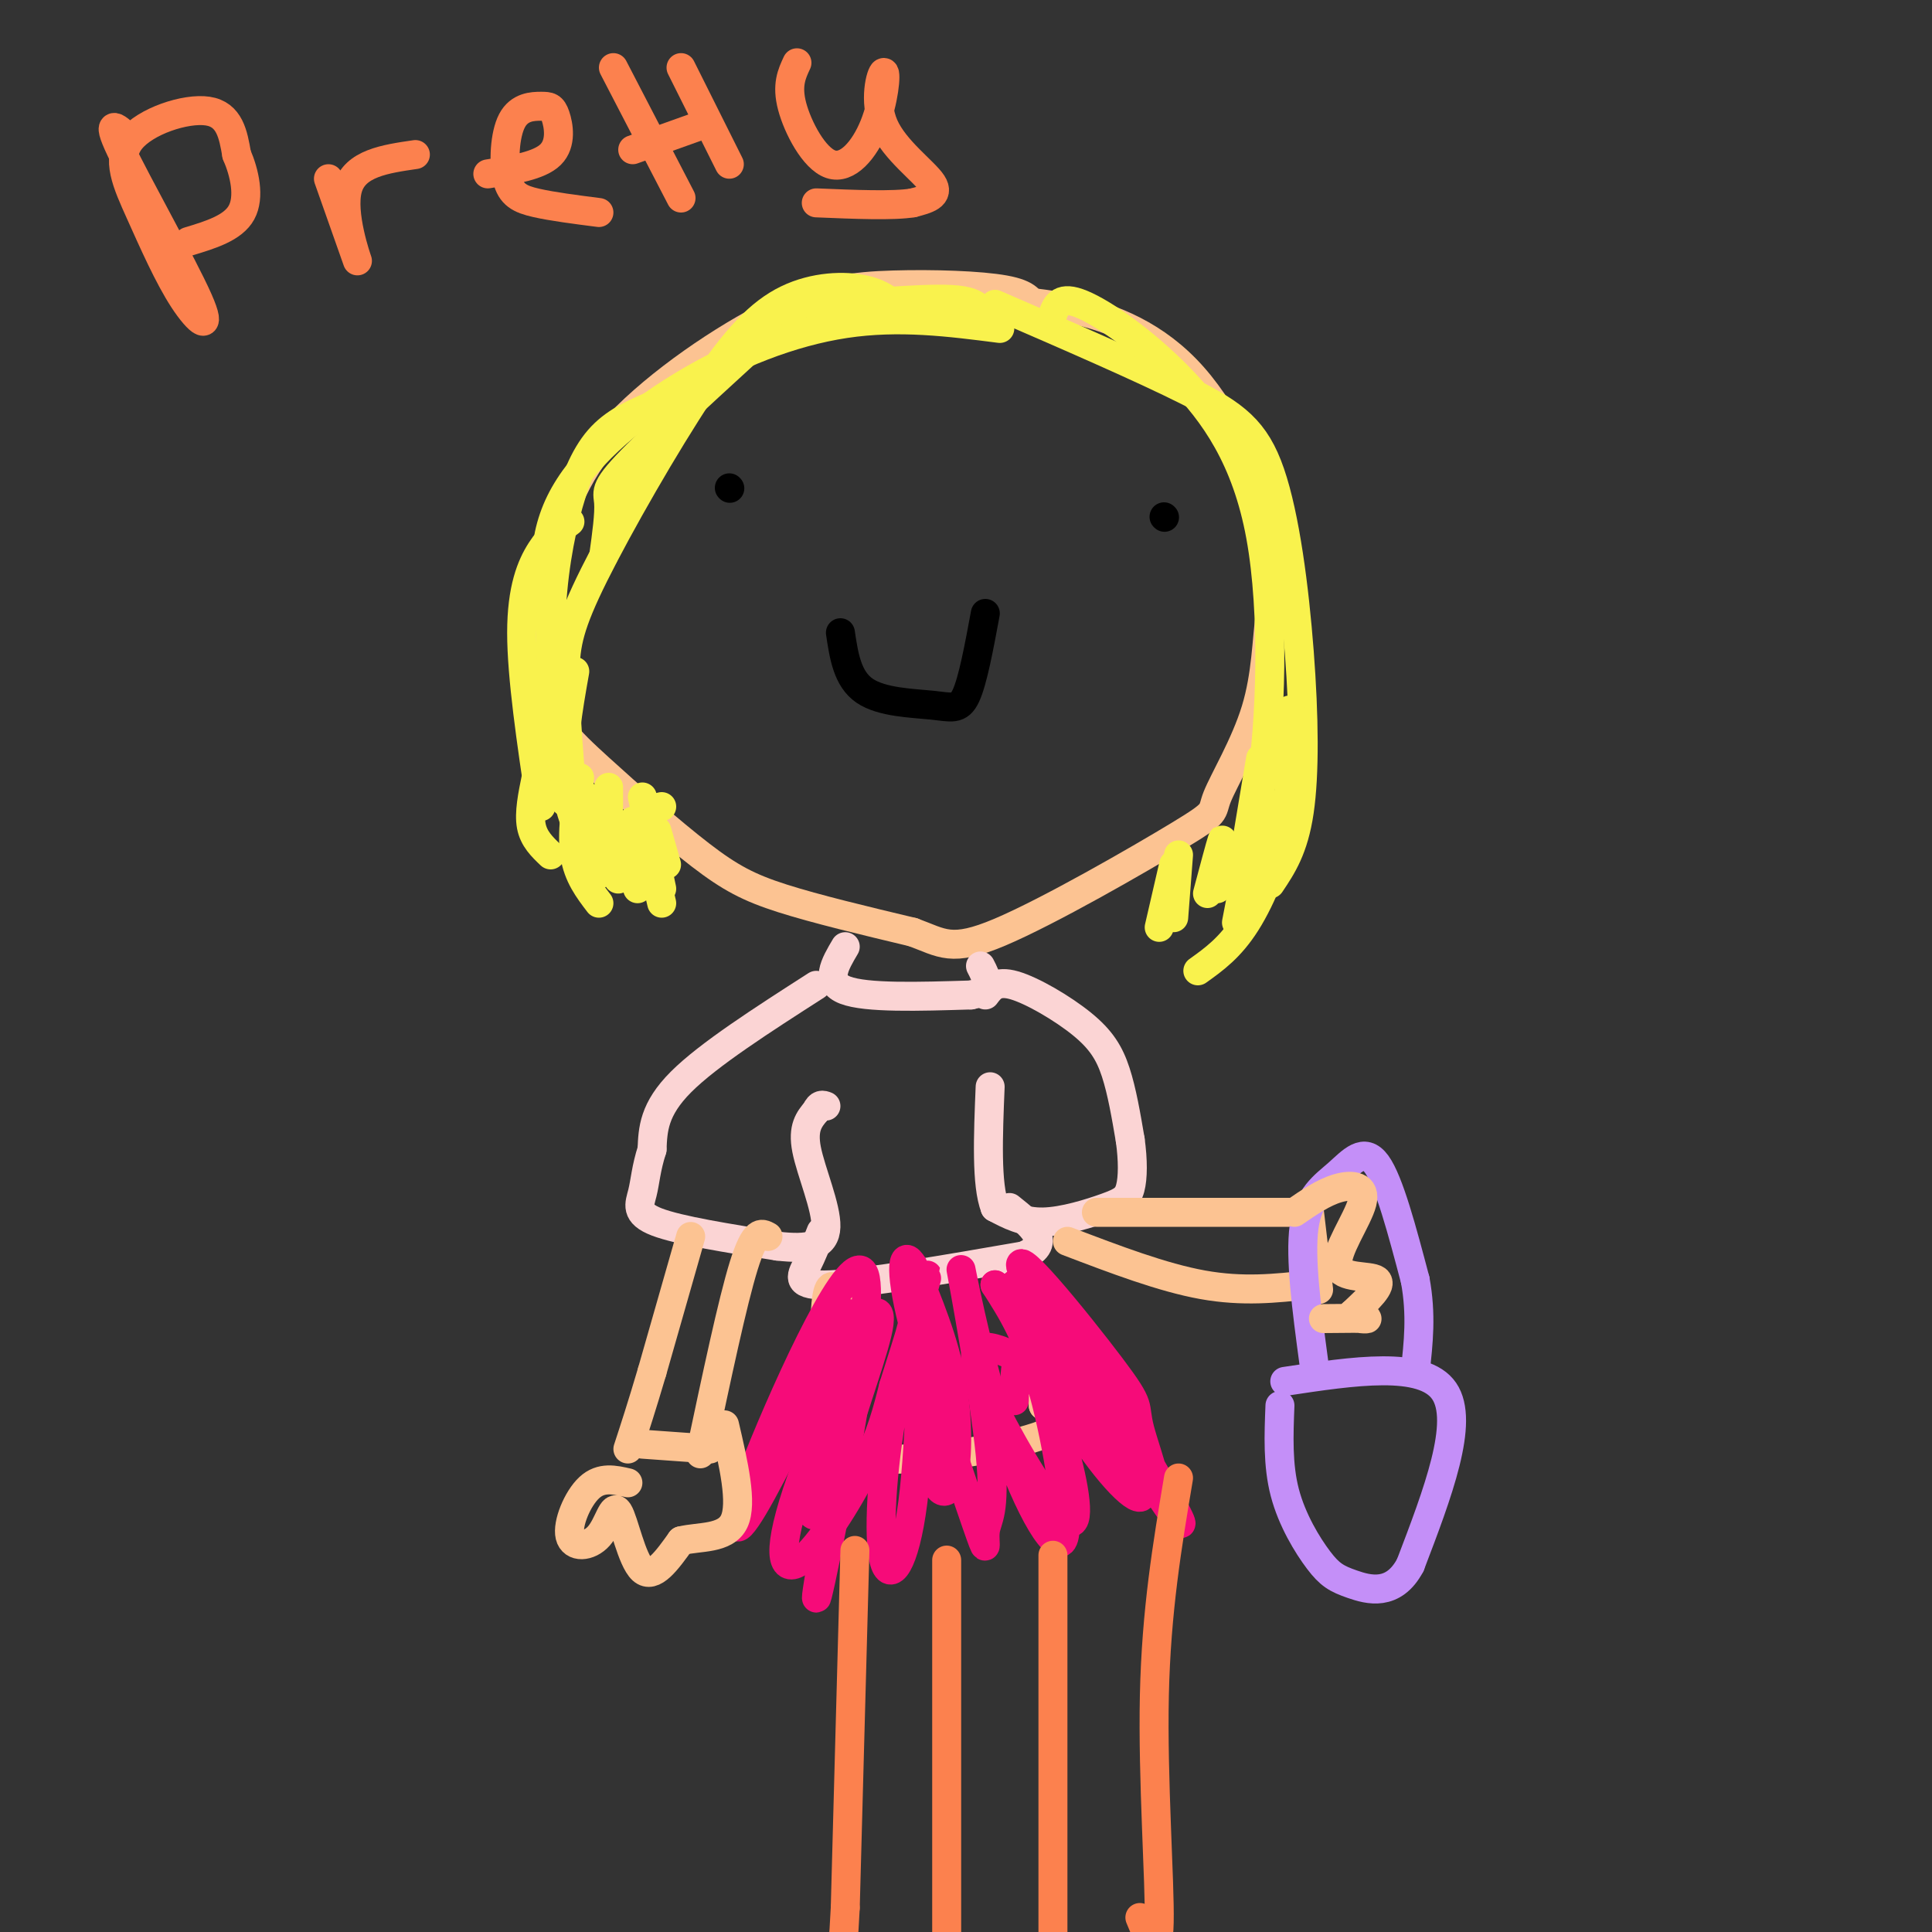 <svg viewBox='0 0 400 400' version='1.1' xmlns='http://www.w3.org/2000/svg' xmlns:xlink='http://www.w3.org/1999/xlink'><rect x="0" y="0" width="400" height="400" fill="#333333" stroke="none"/><g fill='none' stroke='rgb(252,195,146)' stroke-width='6' stroke-linecap='round' stroke-linejoin='round'><path d='M214,64c-0.458,-1.537 -0.916,-3.074 -6,-4c-5.084,-0.926 -14.795,-1.239 -23,-1c-8.205,0.239 -14.903,1.032 -25,6c-10.097,4.968 -23.591,14.112 -32,23c-8.409,8.888 -11.731,17.519 -14,27c-2.269,9.481 -3.484,19.811 -2,27c1.484,7.189 5.666,11.236 12,17c6.334,5.764 14.821,13.244 21,18c6.179,4.756 10.051,6.787 17,9c6.949,2.213 16.974,4.606 27,7'/><path d='M189,193c6.106,2.225 7.872,4.288 18,0c10.128,-4.288 28.619,-14.925 37,-20c8.381,-5.075 6.650,-4.586 8,-8c1.350,-3.414 5.779,-10.729 8,-18c2.221,-7.271 2.233,-14.498 3,-20c0.767,-5.502 2.288,-9.279 0,-18c-2.288,-8.721 -8.385,-22.386 -16,-31c-7.615,-8.614 -16.747,-12.175 -25,-14c-8.253,-1.825 -15.626,-1.912 -23,-2'/></g>
<g fill='none' stroke='rgb(0,0,0)' stroke-width='6' stroke-linecap='round' stroke-linejoin='round'><path d='M151,101c0.000,0.000 0.100,0.100 0.1,0.1'/><path d='M241,107c0.000,0.000 0.100,0.100 0.1,0.1'/><path d='M174,131c0.714,4.774 1.429,9.548 5,12c3.571,2.452 10.000,2.583 14,3c4.000,0.417 5.571,1.119 7,-2c1.429,-3.119 2.714,-10.060 4,-17'/></g>
<g fill='none' stroke='rgb(249,242,77)' stroke-width='6' stroke-linecap='round' stroke-linejoin='round'><path d='M203,67c0.328,-2.308 0.656,-4.615 -6,-5c-6.656,-0.385 -20.297,1.154 -26,1c-5.703,-0.154 -3.467,-2.000 -10,4c-6.533,6.000 -21.836,19.846 -29,27c-7.164,7.154 -6.190,7.615 -6,10c0.190,2.385 -0.405,6.692 -1,11'/><path d='M207,68c-10.411,-1.339 -20.821,-2.679 -32,-1c-11.179,1.679 -23.125,6.375 -34,13c-10.875,6.625 -20.679,15.179 -25,24c-4.321,8.821 -3.161,17.911 -2,27'/><path d='M187,65c-1.950,-2.038 -3.900,-4.075 -8,-5c-4.100,-0.925 -10.350,-0.737 -16,2c-5.650,2.737 -10.700,8.022 -18,19c-7.300,10.978 -16.850,27.648 -22,38c-5.150,10.352 -5.900,14.386 -6,20c-0.100,5.614 0.450,12.807 1,20'/><path d='M135,84c-3.964,1.726 -7.929,3.452 -11,7c-3.071,3.548 -5.250,8.917 -7,16c-1.750,7.083 -3.071,15.881 -3,26c0.071,10.119 1.536,21.560 3,33'/><path d='M118,108c-2.000,1.444 -4.000,2.889 -6,6c-2.000,3.111 -4.000,7.889 -4,17c-0.000,9.111 2.000,22.556 4,36'/><path d='M119,139c-1.417,8.000 -2.833,16.000 -2,23c0.833,7.000 3.917,13.000 7,19'/><path d='M120,161c-0.833,5.833 -1.667,11.667 -1,16c0.667,4.333 2.833,7.167 5,10'/><path d='M133,165c0.000,0.000 4.000,19.000 4,19'/><path d='M136,172c0.000,0.000 2.000,7.000 2,7'/><path d='M120,163c0.000,0.000 8.000,19.000 8,19'/><path d='M131,170c0.000,0.000 1.000,14.000 1,14'/><path d='M137,167c-1.500,0.333 -3.000,0.667 -3,4c0.000,3.333 1.500,9.667 3,16'/><path d='M126,163c0.000,0.000 0.000,13.000 0,13'/><path d='M111,161c-0.750,3.667 -1.500,7.333 -1,10c0.500,2.667 2.250,4.333 4,6'/><path d='M206,63c15.153,6.565 30.306,13.129 40,18c9.694,4.871 13.928,8.048 17,17c3.072,8.952 4.981,23.679 6,37c1.019,13.321 1.148,25.234 0,33c-1.148,7.766 -3.574,11.383 -6,15'/><path d='M218,65c0.772,-1.925 1.544,-3.850 6,-2c4.456,1.850 12.596,7.475 20,15c7.404,7.525 14.070,16.949 17,33c2.930,16.051 2.123,38.729 0,52c-2.123,13.271 -5.561,17.136 -9,21'/><path d='M267,147c0.244,7.600 0.489,15.200 -1,23c-1.489,7.800 -4.711,15.800 -8,21c-3.289,5.200 -6.644,7.600 -10,10'/><path d='M261,165c0.000,0.000 -5.000,26.000 -5,26'/><path d='M244,177c0.000,0.000 -1.000,13.000 -1,13'/><path d='M243,179c0.000,0.000 -3.000,13.000 -3,13'/><path d='M252,179c0.667,-3.000 1.333,-6.000 1,-5c-0.333,1.000 -1.667,6.000 -3,11'/><path d='M261,166c0.000,0.000 -4.000,15.000 -4,15'/><path d='M261,157c0.000,0.000 -4.000,24.000 -4,24'/></g>
<g fill='none' stroke='rgb(251,212,212)' stroke-width='6' stroke-linecap='round' stroke-linejoin='round'><path d='M175,196c-2.167,3.667 -4.333,7.333 0,9c4.333,1.667 15.167,1.333 26,1'/><path d='M201,206c4.667,-0.833 3.333,-3.417 2,-6'/><path d='M169,204c-11.167,7.167 -22.333,14.333 -28,20c-5.667,5.667 -5.833,9.833 -6,14'/><path d='M135,238c-1.262,3.905 -1.417,6.667 -2,9c-0.583,2.333 -1.595,4.238 3,6c4.595,1.762 14.798,3.381 25,5'/><path d='M161,258c6.393,0.726 9.875,0.042 10,-4c0.125,-4.042 -3.107,-11.440 -4,-16c-0.893,-4.560 0.554,-6.280 2,-8'/><path d='M169,230c0.667,-1.500 1.333,-1.250 2,-1'/><path d='M204,206c1.143,-1.536 2.286,-3.071 6,-2c3.714,1.071 10.000,4.750 14,8c4.000,3.250 5.714,6.071 7,10c1.286,3.929 2.143,8.964 3,14'/><path d='M234,236c0.592,4.246 0.571,7.860 0,10c-0.571,2.140 -1.692,2.807 -5,4c-3.308,1.193 -8.802,2.912 -13,3c-4.198,0.088 -7.099,-1.456 -10,-3'/><path d='M206,250c-1.833,-4.667 -1.417,-14.833 -1,-25'/><path d='M170,255c-0.933,2.378 -1.867,4.756 -3,7c-1.133,2.244 -2.467,4.356 5,4c7.467,-0.356 23.733,-3.178 40,-6'/><path d='M212,260c6.167,-2.667 1.583,-6.333 -3,-10'/></g>
<g fill='none' stroke='rgb(252,195,146)' stroke-width='6' stroke-linecap='round' stroke-linejoin='round'><path d='M174,268c-1.250,-1.667 -2.500,-3.333 -3,2c-0.500,5.333 -0.250,17.667 0,30'/><path d='M171,300c9.200,4.533 32.200,0.867 42,-2c9.800,-2.867 6.400,-4.933 3,-7'/><path d='M216,291c-0.167,-5.667 -2.083,-16.333 -4,-27'/></g>
<g fill='none' stroke='rgb(246,11,121)' stroke-width='6' stroke-linecap='round' stroke-linejoin='round'><path d='M176,272c-7.821,16.343 -15.643,32.686 -20,40c-4.357,7.314 -5.250,5.600 1,-10c6.250,-15.600 19.644,-45.085 22,-38c2.356,7.085 -6.327,50.738 -9,63c-2.673,12.262 0.663,-6.869 4,-26'/><path d='M174,301c2.688,-10.068 7.407,-22.237 8,-27c0.593,-4.763 -2.940,-2.118 -7,10c-4.060,12.118 -8.645,33.711 -6,29c2.645,-4.711 12.521,-35.726 12,-39c-0.521,-3.274 -11.439,21.195 -16,35c-4.561,13.805 -2.767,16.948 1,14c3.767,-2.948 9.505,-11.985 13,-19c3.495,-7.015 4.748,-12.007 6,-17'/><path d='M185,287c2.882,-8.957 7.088,-22.849 7,-23c-0.088,-0.151 -4.469,13.438 -7,27c-2.531,13.562 -3.211,27.096 -2,32c1.211,4.904 4.313,1.177 6,-12c1.687,-13.177 1.960,-35.804 2,-38c0.040,-2.196 -0.154,16.040 1,26c1.154,9.960 3.657,11.643 5,8c1.343,-3.643 1.527,-12.612 0,-21c-1.527,-8.388 -4.763,-16.194 -8,-24'/><path d='M189,262c-2.007,-3.433 -3.024,-0.014 0,12c3.024,12.014 10.088,32.625 13,41c2.912,8.375 1.671,4.516 2,2c0.329,-2.516 2.227,-3.687 1,-16c-1.227,-12.313 -5.580,-35.766 -6,-38c-0.420,-2.234 3.094,16.752 8,32c4.906,15.248 11.206,26.759 13,24c1.794,-2.759 -0.916,-19.788 -4,-31c-3.084,-11.212 -6.542,-16.606 -10,-22'/><path d='M206,266c5.272,6.492 23.452,33.723 30,41c6.548,7.277 1.463,-5.401 0,-11c-1.463,-5.599 0.696,-4.119 -6,-13c-6.696,-8.881 -22.249,-28.123 -18,-19c4.249,9.123 28.298,46.610 32,51c3.702,4.390 -12.942,-24.317 -22,-38c-9.058,-13.683 -10.529,-12.341 -12,-11'/><path d='M210,266c-0.309,2.907 4.920,15.675 11,26c6.080,10.325 13.012,18.208 15,18c1.988,-0.208 -0.967,-8.508 -8,-16c-7.033,-7.492 -18.144,-14.178 -23,-15c-4.856,-0.822 -3.459,4.219 1,13c4.459,8.781 11.979,21.302 15,23c3.021,1.698 1.544,-7.428 -1,-16c-2.544,-8.572 -6.155,-16.592 -8,-18c-1.845,-1.408 -1.922,3.796 -2,9'/></g>
<g fill='none' stroke='rgb(252,195,146)' stroke-width='6' stroke-linecap='round' stroke-linejoin='round'><path d='M143,256c0.000,0.000 -8.000,28.000 -8,28'/><path d='M135,284c-2.167,7.333 -3.583,11.667 -5,16'/><path d='M159,256c-1.333,-0.750 -2.667,-1.500 -5,6c-2.333,7.500 -5.667,23.250 -9,39'/><path d='M227,251c0.000,0.000 40.000,0.000 40,0'/><path d='M221,257c9.833,3.750 19.667,7.500 28,9c8.333,1.500 15.167,0.750 22,0'/><path d='M271,250c0.000,0.000 2.000,17.000 2,17'/><path d='M133,299c0.000,0.000 14.000,1.000 14,1'/></g>
<g fill='none' stroke='rgb(196,143,248)' stroke-width='6' stroke-linecap='round' stroke-linejoin='round'><path d='M272,282c-1.446,-10.792 -2.893,-21.583 -2,-28c0.893,-6.417 4.125,-8.458 7,-11c2.875,-2.542 5.393,-5.583 8,-2c2.607,3.583 5.304,13.792 8,24'/><path d='M293,265c1.333,7.167 0.667,13.083 0,19'/><path d='M266,286c14.333,-2.167 28.667,-4.333 33,2c4.333,6.333 -1.333,21.167 -7,36'/><path d='M292,324c-3.485,6.612 -8.697,5.144 -12,4c-3.303,-1.144 -4.697,-1.962 -7,-5c-2.303,-3.038 -5.515,-8.297 -7,-14c-1.485,-5.703 -1.242,-11.852 -1,-18'/></g>
<g fill='none' stroke='rgb(252,195,146)' stroke-width='6' stroke-linecap='round' stroke-linejoin='round'><path d='M268,251c3.014,-2.072 6.029,-4.144 9,-5c2.971,-0.856 5.900,-0.498 5,3c-0.900,3.498 -5.627,10.134 -5,13c0.627,2.866 6.608,1.962 8,3c1.392,1.038 -1.804,4.019 -5,7'/><path d='M280,272c0.289,1.311 3.511,1.089 3,1c-0.511,-0.089 -4.756,-0.044 -9,0'/><path d='M130,307c-2.771,-0.641 -5.543,-1.282 -8,1c-2.457,2.282 -4.600,7.487 -4,10c0.600,2.513 3.944,2.333 6,0c2.056,-2.333 2.823,-6.821 4,-5c1.177,1.821 2.765,9.949 5,12c2.235,2.051 5.118,-1.974 8,-6'/><path d='M141,319c3.778,-0.933 9.222,-0.267 11,-4c1.778,-3.733 -0.111,-11.867 -2,-20'/></g>
<g fill='none' stroke='rgb(252,129,78)' stroke-width='6' stroke-linecap='round' stroke-linejoin='round'><path d='M177,321c0.000,0.000 -2.000,74.000 -2,74'/><path d='M175,395c-0.667,13.833 -1.333,11.417 -2,9'/><path d='M196,323c0.000,0.000 0.000,79.000 0,79'/><path d='M218,322c0.000,0.000 0.000,84.000 0,84'/><path d='M244,306c-2.311,13.756 -4.622,27.511 -5,45c-0.378,17.489 1.178,38.711 1,47c-0.178,8.289 -2.089,3.644 -4,-1'/><path d='M27,29c-2.688,-2.547 -5.376,-5.094 -2,2c3.376,7.094 12.816,23.831 16,31c3.184,7.169 0.113,4.772 -3,0c-3.113,-4.772 -6.267,-11.918 -9,-18c-2.733,-6.082 -5.043,-11.099 -2,-15c3.043,-3.901 11.441,-6.686 16,-6c4.559,0.686 5.280,4.843 6,9'/><path d='M49,32c1.644,3.800 2.756,8.800 1,12c-1.756,3.200 -6.378,4.600 -11,6'/><path d='M68,37c3.067,8.689 6.133,17.378 6,17c-0.133,-0.378 -3.467,-9.822 -2,-15c1.467,-5.178 7.733,-6.089 14,-7'/><path d='M101,36c5.335,-0.846 10.670,-1.692 13,-4c2.330,-2.308 1.656,-6.076 1,-8c-0.656,-1.924 -1.295,-2.002 -3,-2c-1.705,0.002 -4.478,0.083 -6,3c-1.522,2.917 -1.794,8.670 -1,12c0.794,3.330 2.656,4.237 6,5c3.344,0.763 8.172,1.381 13,2'/><path d='M127,14c0.000,0.000 14.000,27.000 14,27'/><path d='M141,14c0.000,0.000 10.000,20.000 10,20'/><path d='M131,31c0.000,0.000 14.000,-5.000 14,-5'/><path d='M165,13c-1.078,2.309 -2.156,4.618 -1,9c1.156,4.382 4.546,10.837 8,12c3.454,1.163 6.973,-2.965 9,-8c2.027,-5.035 2.564,-10.979 2,-11c-0.564,-0.021 -2.229,5.879 0,11c2.229,5.121 8.351,9.463 10,12c1.649,2.537 -1.176,3.268 -4,4'/><path d='M189,42c-4.000,0.667 -12.000,0.333 -20,0'/></g>
</svg>